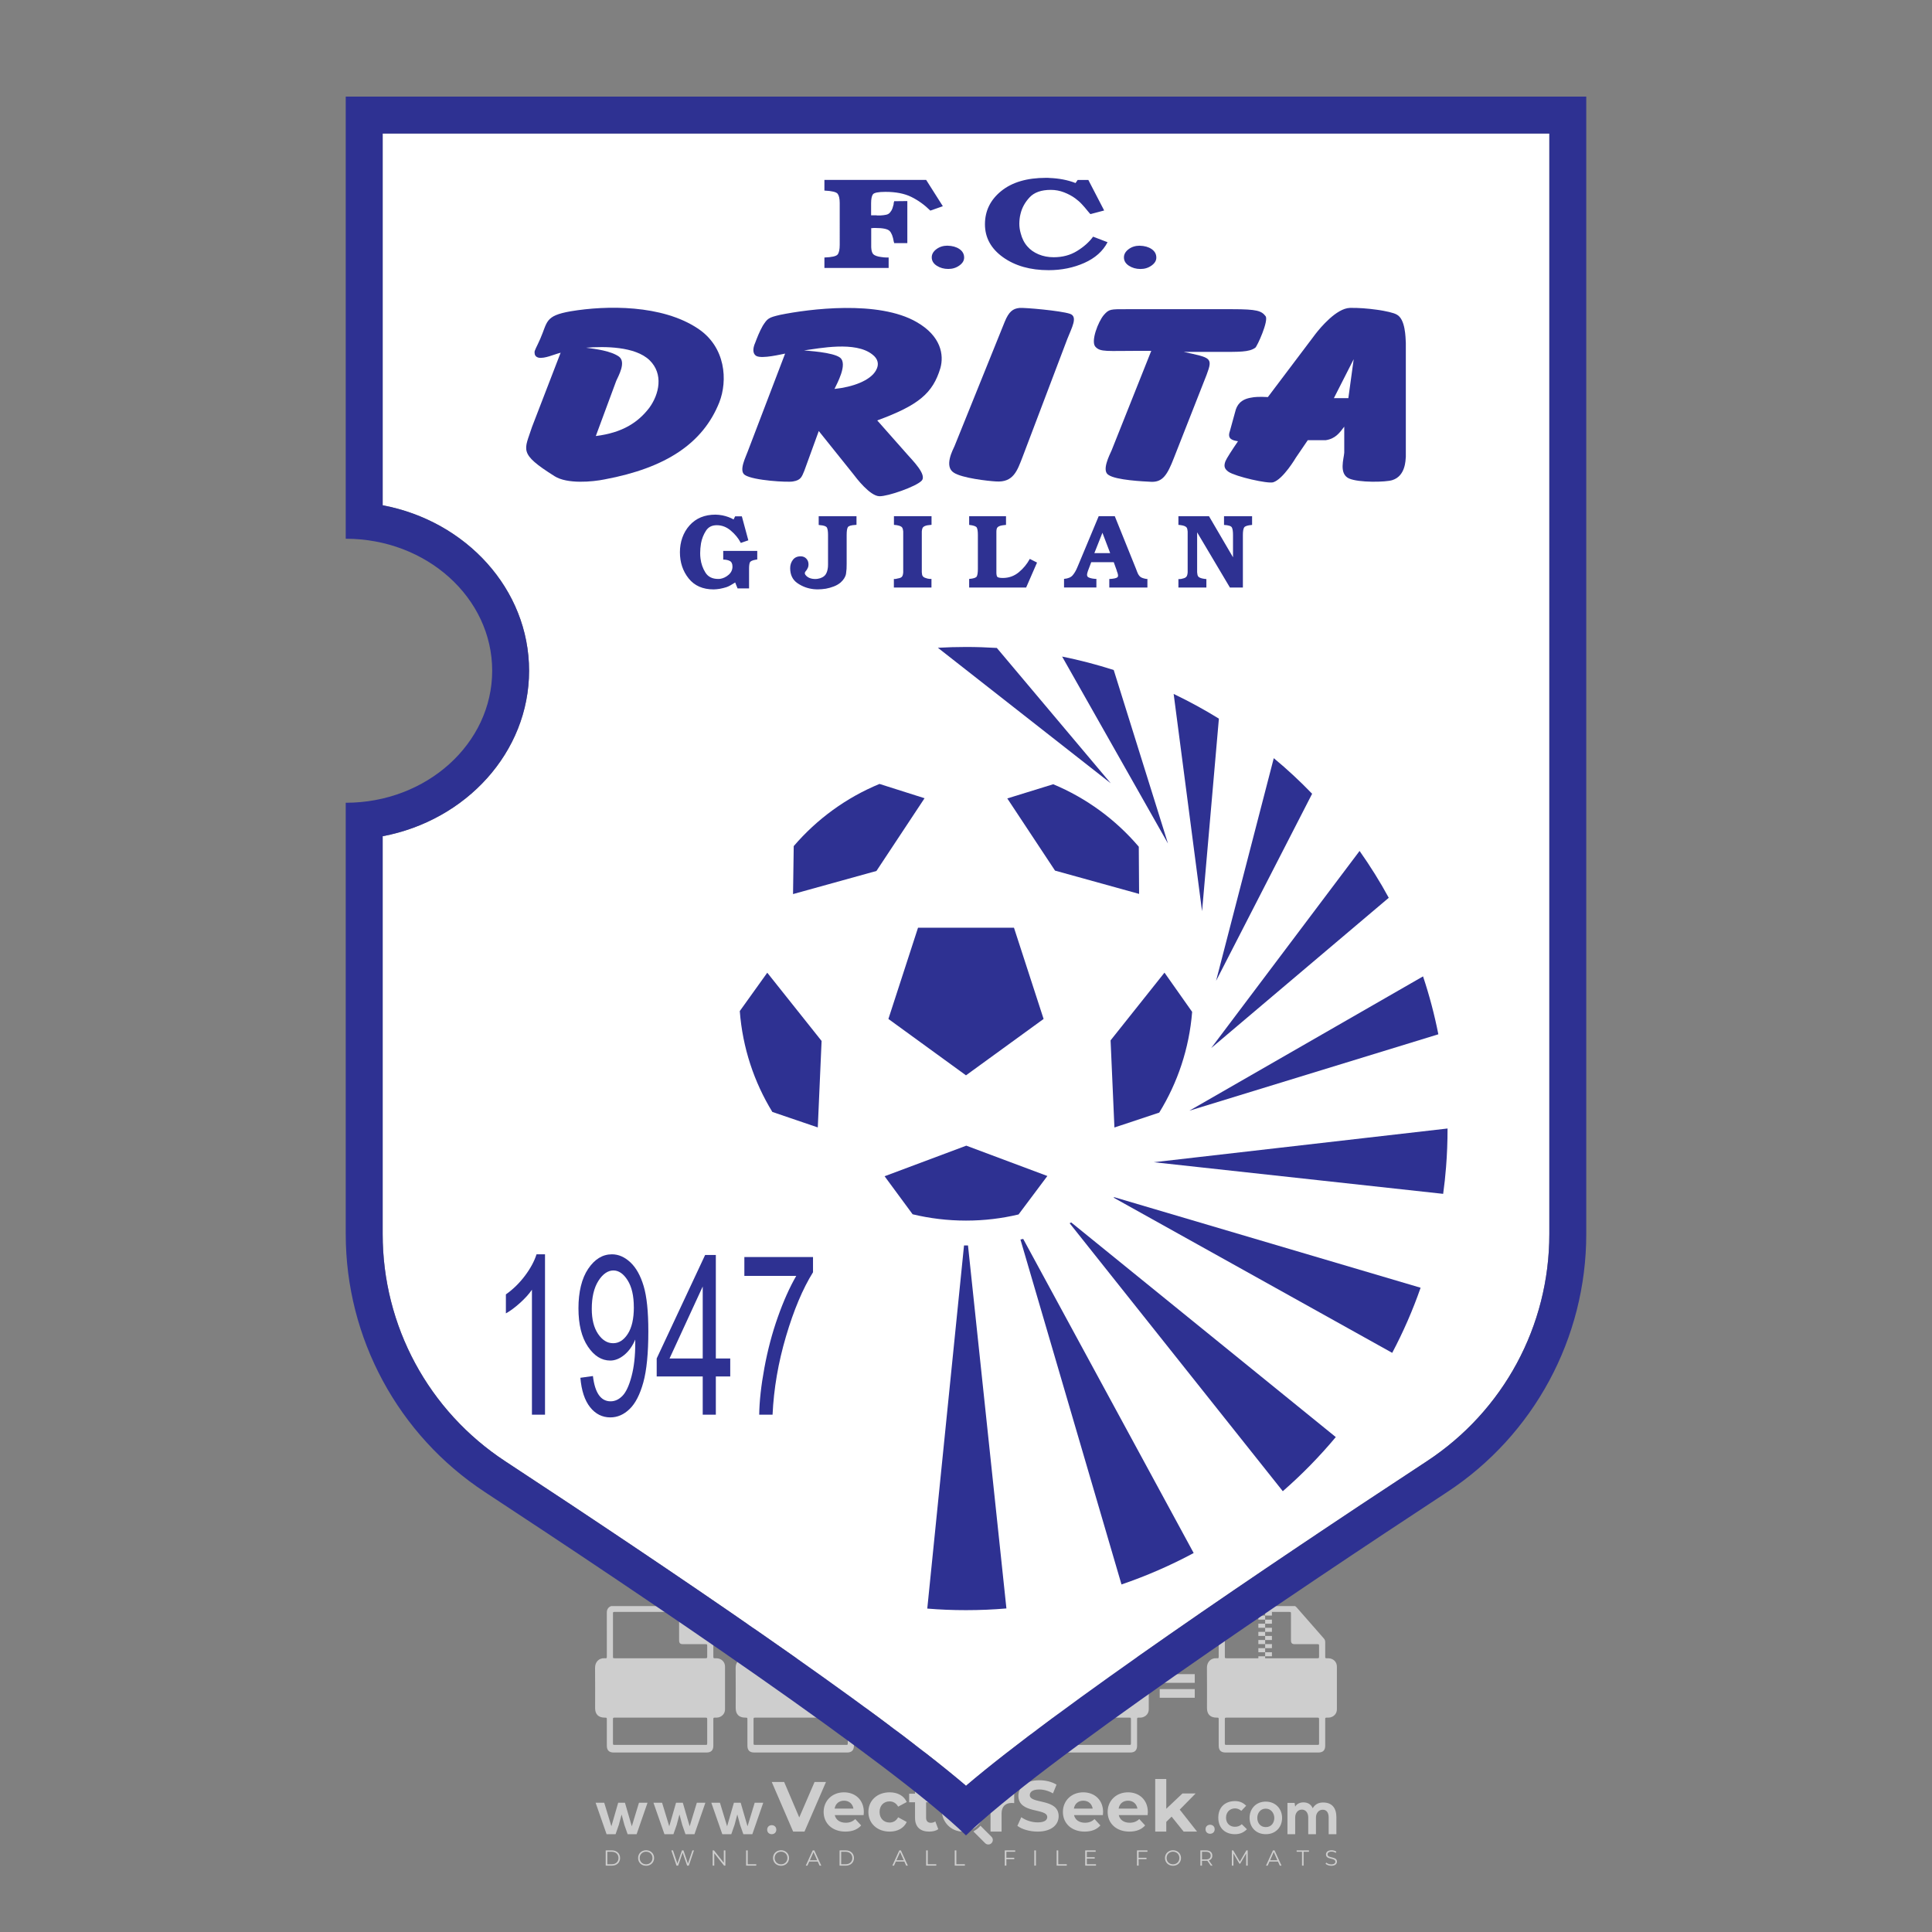 <?xml version="1.0" encoding="iso-8859-1"?>
<!-- Generator: Adobe Illustrator 26.0.1, SVG Export Plug-In . SVG Version: 6.00 Build 0)  -->
<svg version="1.1" id="Layer_1" xmlns="http://www.w3.org/2000/svg" xmlns:xlink="http://www.w3.org/1999/xlink" x="0px" y="0px"
	 viewBox="0 0 500 500" style="enable-background:new 0 0 500 500;" xml:space="preserve">
<rect x="0" y="0" width="500" height="500" fill="#808080" stroke="none"/>
<g id="watermark_1_">
	<g>
		<g id="watermark" style="opacity:0.61;">
			<g>
				<g>
					<g>
						<g>
							<polygon style="fill:#FFFFFF;" points="213.765,461.172 208.204,474.017 205.268,474.017 199.726,461.172 202.938,461.172 
								206.846,470.347 210.81,461.172 							"/>
						</g>
						<g>
							<path style="fill:#FFFFFF;" d="M223.507,469.741h-7.469c0.275,1.23,1.321,1.982,2.826,1.982c1.046,0,1.798-0.312,2.477-0.954
								l1.523,1.651c-0.917,1.046-2.294,1.597-4.074,1.597c-3.413,0-5.634-2.147-5.634-5.083c0-2.954,2.257-5.083,5.267-5.083
								c2.899,0,5.138,1.945,5.138,5.12C223.562,469.191,223.526,469.503,223.507,469.741 M216.002,468.071h4.863
								c-0.202-1.248-1.138-2.055-2.422-2.055C217.139,466.016,216.204,466.805,216.002,468.071"/>
						</g>
						<g>
							<path style="fill:#FFFFFF;" d="M224.735,468.934c0-2.973,2.294-5.083,5.505-5.083c2.074,0,3.707,0.899,4.423,2.514
								l-2.22,1.193c-0.532-0.936-1.321-1.358-2.221-1.358c-1.45,0-2.587,1.009-2.587,2.734c0,1.725,1.138,2.734,2.587,2.734
								c0.899,0,1.688-0.404,2.221-1.358l2.22,1.211c-0.716,1.578-2.349,2.495-4.423,2.495
								C227.029,474.017,224.735,471.907,224.735,468.934"/>
						</g>
						<g>
							<path style="fill:#FFFFFF;" d="M242.828,473.393c-0.587,0.422-1.45,0.624-2.331,0.624c-2.33,0-3.688-1.193-3.688-3.542
								v-4.055h-1.523v-2.202h1.523v-2.404h2.863v2.404h2.459v2.202h-2.459v4.019c0,0.844,0.458,1.303,1.229,1.303
								c0.422,0,0.844-0.128,1.156-0.367L242.828,473.393z"/>
						</g>
					</g>
					<g>
						<path style="fill:#FFFFFF;" d="M262.474,463.997v2.643c-0.238-0.018-0.422-0.037-0.642-0.037
							c-1.578,0-2.624,0.862-2.624,2.753v4.661h-2.863v-9.873h2.734v1.303C259.776,464.493,260.951,463.997,262.474,463.997"/>
					</g>
					<g>
						<path style="fill:#FFFFFF;" d="M263.299,472.53l1.009-2.239c1.083,0.789,2.697,1.339,4.239,1.339
							c1.762,0,2.477-0.587,2.477-1.376c0-2.404-7.469-0.752-7.469-5.524c0-2.184,1.762-4,5.413-4c1.615,0,3.267,0.385,4.459,1.138
							l-0.918,2.257c-1.193-0.679-2.422-1.009-3.56-1.009c-1.761,0-2.44,0.66-2.44,1.468c0,2.367,7.468,0.734,7.468,5.45
							c0,2.147-1.78,3.982-5.45,3.982C266.492,474.017,264.437,473.411,263.299,472.53"/>
					</g>
					<g>
						<path style="fill:#FFFFFF;" d="M285.428,469.741h-7.469c0.275,1.23,1.321,1.982,2.826,1.982c1.046,0,1.798-0.312,2.477-0.954
							l1.523,1.651c-0.918,1.046-2.294,1.597-4.074,1.597c-3.413,0-5.634-2.147-5.634-5.083c0-2.954,2.257-5.083,5.267-5.083
							c2.9,0,5.138,1.945,5.138,5.12C285.484,469.191,285.447,469.503,285.428,469.741 M277.923,468.071h4.863
							c-0.202-1.248-1.138-2.055-2.422-2.055C279.061,466.016,278.125,466.805,277.923,468.071"/>
					</g>
					<g>
						<path style="fill:#FFFFFF;" d="M297.007,469.741h-7.469c0.275,1.23,1.321,1.982,2.826,1.982c1.046,0,1.798-0.312,2.477-0.954
							l1.523,1.651c-0.918,1.046-2.294,1.597-4.074,1.597c-3.413,0-5.634-2.147-5.634-5.083c0-2.954,2.257-5.083,5.267-5.083
							c2.899,0,5.138,1.945,5.138,5.12C297.062,469.191,297.025,469.503,297.007,469.741 M289.501,468.071h4.863
							c-0.202-1.248-1.138-2.055-2.422-2.055C290.639,466.016,289.703,466.805,289.501,468.071"/>
					</g>
					<g>
						<polygon style="fill:#FFFFFF;" points="303.208,470.145 301.831,471.503 301.831,474.017 298.969,474.017 298.969,460.401 
							301.831,460.401 301.831,468.108 306.016,464.144 309.429,464.144 305.318,468.328 309.796,474.017 306.327,474.017 						"/>
					</g>
					<g>
						<path style="fill:#FFFFFF;" d="M256.601,475.359L256.601,475.359l-2.86-2.86c-0.435,0.508-0.953,0.943-1.534,1.284
							c-0.092,0.069-0.186,0.136-0.283,0.199l3.027,3.027c0.456,0.456,1.195,0.456,1.65,0
							C257.057,476.554,257.057,475.815,256.601,475.359"/>
					</g>
					<g>
						<path style="fill:#FFFFFF;" d="M249.984,463.244c0.221-0.173,0.495-0.281,0.797-0.281c0.042,0,0.083,0.002,0.124,0.006
							c-0.214-0.156-0.478-0.249-0.764-0.249c-0.395,0-0.744,0.18-0.981,0.458c-0.051,0-0.1,0.006-0.151,0.008
							c0.039-0.077,0.064-0.162,0.064-0.255c0-0.234-0.143-0.434-0.346-0.519c0.087,0.126,0.138,0.279,0.138,0.445
							c0,0.122-0.031,0.237-0.081,0.341c-2.811,0.201-5.03,2.539-5.03,5.4c0,2.993,2.426,5.42,5.42,5.42
							c2.993,0,5.42-2.426,5.42-5.42C254.595,465.879,252.593,463.635,249.984,463.244 M247.983,464.656
							c0.435,0,0.844,0.112,1.199,0.309c0.374-0.245,0.82-0.387,1.299-0.387c0.711,0,1.348,0.312,1.784,0.806
							c-0.435-0.379-1.004-0.61-1.627-0.61c-0.449,0-0.87,0.12-1.234,0.329c-0.079,0.046-0.156,0.096-0.229,0.15
							c-0.065-0.048-0.133-0.093-0.204-0.134c-0.369-0.219-0.8-0.344-1.26-0.344c-0.3,0-0.588,0.054-0.854,0.152
							C247.196,464.754,247.578,464.656,247.983,464.656 M251.772,469.098c0.115,0.305,0.181,0.634,0.181,0.979
							c0,1.534-1.244,2.777-2.778,2.777c-1.534,0-2.777-1.243-2.777-2.777c0-0.345,0.066-0.674,0.181-0.979
							c-0.62-0.382-1.035-1.064-1.035-1.846c0-1.197,0.971-2.168,2.168-2.168c0.565,0,1.078,0.218,1.463,0.572
							c0.386-0.354,0.899-0.572,1.464-0.572c1.197,0,2.168,0.971,2.168,2.168C252.807,468.034,252.392,468.716,251.772,469.098"/>
					</g>
					<g>
						<path style="fill:#FFFFFF;" d="M251.666,467.061c0,0.497-0.404,0.901-0.901,0.901c-0.497,0-0.901-0.404-0.901-0.901
							s0.404-0.901,0.901-0.901c0.101,0,0.197,0.017,0.287,0.047c-0.03,0.062-0.045,0.132-0.045,0.204
							c0,0.273,0.221,0.494,0.494,0.494c0.05,0,0.099-0.008,0.146-0.022C251.66,466.941,251.666,467,251.666,467.061"/>
					</g>
					<g>
						<path style="fill:#FFFFFF;" d="M248.255,467.061c0,0.376-0.305,0.681-0.681,0.681c-0.376,0-0.681-0.305-0.681-0.681
							s0.305-0.681,0.681-0.681c0.076,0,0.149,0.013,0.217,0.035c-0.023,0.047-0.034,0.1-0.034,0.155
							c0,0.206,0.167,0.374,0.374,0.374c0.038,0,0.075-0.006,0.11-0.017C248.25,466.97,248.255,467.015,248.255,467.061"/>
					</g>
					<g>
						<g>
							<g>
								<rect x="242.908" y="467.83" style="fill:#FFFFFF;" width="0.616" height="0.616"/>
							</g>
							<g>
								<rect x="254.827" y="467.83" style="fill:#FFFFFF;" width="0.616" height="0.616"/>
							</g>
							<g>
								<path style="fill:#FFFFFF;" d="M255.205,468.082h-0.14c0-3.248-2.642-5.89-5.89-5.89c-3.248,0-5.89,2.642-5.89,5.89h-0.14
									c0-1.611,0.627-3.125,1.766-4.264c1.139-1.139,2.653-1.766,4.264-1.766c1.611,0,3.125,0.627,4.264,1.766
									C254.578,464.957,255.205,466.471,255.205,468.082"/>
							</g>
						</g>
						<g>
							<rect x="248.868" y="461.814" style="fill:#FFFFFF;" width="0.616" height="0.616"/>
						</g>
						<g>
							<rect x="244.95" y="462.052" style="fill:#FFFFFF;" width="8.45" height="0.14"/>
						</g>
						<g>
							<path style="fill:#FFFFFF;" d="M245.174,462.15c0,0.108-0.088,0.196-0.196,0.196c-0.108,0-0.196-0.088-0.196-0.196
								c0-0.108,0.088-0.196,0.196-0.196C245.086,461.954,245.174,462.042,245.174,462.15"/>
						</g>
						<g>
							<path style="fill:#FFFFFF;" d="M253.596,462.15c0,0.108-0.088,0.196-0.196,0.196c-0.108,0-0.196-0.088-0.196-0.196
								c0-0.108,0.088-0.196,0.196-0.196C253.509,461.954,253.596,462.042,253.596,462.15"/>
						</g>
					</g>
				</g>
				<g>
					<path style="fill:#FFFFFF;" d="M314.356,473.409c0,1.559-2.364,1.559-2.364,0C311.993,471.851,314.356,471.851,314.356,473.409
						z"/>
				</g>
				<g>
					<g>
						<g>
							<path style="fill:#FFFFFF;" d="M161.739,466.549l1.772,6.088l1.855-6.088h2.215l-2.823,8.14h-2.33l-0.837-2.396l-0.722-2.708
								l-0.722,2.708l-0.837,2.396h-2.33l-2.839-8.14h2.231l1.855,6.088l1.756-6.088H161.739z"/>
						</g>
						<g>
							<path style="fill:#FFFFFF;" d="M176.713,466.549l1.772,6.088l1.855-6.088h2.215l-2.823,8.14h-2.33l-0.837-2.396l-0.722-2.708
								l-0.722,2.708l-0.837,2.396h-2.33l-2.839-8.14h2.231l1.855,6.088l1.756-6.088H176.713z"/>
						</g>
						<g>
							<path style="fill:#FFFFFF;" d="M191.687,466.549l1.772,6.088l1.855-6.088h2.215l-2.823,8.14h-2.33l-0.837-2.396l-0.722-2.708
								l-0.722,2.708l-0.837,2.396h-2.33l-2.839-8.14h2.231l1.855,6.088l1.756-6.088H191.687z"/>
						</g>
					</g>
					<g>
						<path style="fill:#FFFFFF;" d="M200.908,473.52c0,1.559-2.364,1.559-2.364,0C198.545,471.962,200.908,471.962,200.908,473.52z
							"/>
					</g>
					<g>
						<path style="fill:#FFFFFF;" d="M322.71,473.409c-0.935,0.919-1.919,1.28-3.117,1.28c-2.346,0-4.3-1.411-4.3-4.282
							s1.953-4.284,4.3-4.284c1.149,0,2.035,0.329,2.921,1.199l-1.264,1.329c-0.476-0.428-1.066-0.64-1.623-0.64
							c-1.346,0-2.33,0.985-2.33,2.396c0,1.542,1.05,2.362,2.297,2.362c0.64,0,1.28-0.18,1.772-0.672L322.71,473.409z"/>
					</g>
					<g>
						<path style="fill:#FFFFFF;" d="M331.805,470.472c0,2.33-1.591,4.217-4.217,4.217c-2.626,0-4.201-1.887-4.201-4.217
							c0-2.314,1.609-4.217,4.185-4.217C330.149,466.255,331.805,468.158,331.805,470.472z M325.389,470.472
							c0,1.231,0.739,2.38,2.199,2.38c1.46,0,2.199-1.149,2.199-2.38c0-1.215-0.854-2.396-2.199-2.396
							C326.144,468.077,325.389,469.258,325.389,470.472z"/>
					</g>
					<g>
						<path style="fill:#FFFFFF;" d="M338.572,474.689v-4.332c0-1.068-0.559-2.035-1.658-2.035c-1.082,0-1.722,0.967-1.722,2.035
							v4.332h-2.003v-8.107h1.855l0.148,0.985c0.426-0.82,1.362-1.116,2.133-1.116c0.969,0,1.937,0.394,2.396,1.51
							c0.723-1.149,1.658-1.478,2.708-1.478c2.297,0,3.43,1.412,3.43,3.84v4.365h-2.003v-4.365c0-1.066-0.442-1.97-1.526-1.97
							c-1.082,0-1.756,0.935-1.756,2.003v4.332H338.572z"/>
					</g>
				</g>
			</g>
		</g>
		<g style="opacity:0.61;">
			<g>
				<g>
					<path style="fill:#FFFFFF;" d="M345.988,431.299c-0.006-1.224-0.959-2.121-2.189-2.14c-0.924-0.014-0.832,0.12-0.834-0.867
						c-0.003-1.097-0.007-2.194,0.003-3.292c0.003-0.379-0.112-0.691-0.362-0.976c-2.342-2.668-4.678-5.342-7.019-8.011
						c-0.12-0.137-0.275-0.244-0.414-0.366c-6.214,0-12.427,0-18.641,0c-0.794,0.293-1.14,0.868-1.138,1.709
						c0.01,3.748,0.004,7.496,0.004,11.243c0,0.556-0.003,0.589-0.55,0.551c-1.497-0.102-2.516,0.986-2.497,2.492
						c0.044,3.476,0.013,6.953,0.014,10.429c0.001,1.58,0.867,2.443,2.45,2.449c0.582,0.002,0.582,0.002,0.582,0.6
						c0,2.219-0.001,4.438,0.001,6.657c0.001,1.192,0.58,1.771,1.768,1.771c8.013,0.001,16.027,0.001,24.04,0
						c1.168,0,1.755-0.583,1.757-1.745c0.002-2.256,0-4.512,0.001-6.768c0-0.512,0.002-0.511,0.52-0.515
						c0.271-0.002,0.541,0.008,0.809-0.058c0.996-0.246,1.69-1.044,1.694-2.069C346.003,438.696,346.005,434.997,345.988,431.299z
						 M317.537,417.162c5.337,0,10.674,0,16.01,0c0.548,0,0.554,0.007,0.554,0.561c0.001,2.243-0.001,4.486,0.001,6.73
						c0.001,0.811,0.249,1.059,1.06,1.059c1.91,0.001,3.821,0,5.731,0.001c0.458,0,0.479,0.021,0.481,0.483
						c0.003,0.887,0.002,1.775,0,2.662c-0.001,0.477-0.024,0.498-0.504,0.499c-3.895,0.001-7.79,0-11.684,0
						c-3.882,0-7.765,0-11.647,0c-0.55,0-0.552-0.001-0.552-0.561c-0.001-3.624-0.001-7.247,0-10.871
						C316.987,417.166,316.991,417.162,317.537,417.162z M340.822,451.579c-3.883,0.001-7.766,0-11.65,0c-3.871,0-7.742,0-11.613,0
						c-0.572,0-0.574-0.002-0.574-0.579c-0.001-1.997-0.001-3.994,0.001-5.991c0-0.464,0.023-0.486,0.478-0.487
						c7.803-0.001,15.607-0.001,23.41,0c0.478,0,0.499,0.02,0.499,0.503c0.002,1.997,0.001,3.994,0,5.991
						C341.375,451.574,341.37,451.579,340.822,451.579z"/>
				</g>
				<g>
					<g>
						<rect x="327.418" y="417.053" style="fill:#FFFFFF;" width="1.757" height="1.054"/>
					</g>
					<g>
						<rect x="325.662" y="418.107" style="fill:#FFFFFF;" width="1.757" height="1.054"/>
					</g>
					<g>
						<rect x="327.418" y="419.161" style="fill:#FFFFFF;" width="1.757" height="1.054"/>
					</g>
					<g>
						<rect x="325.662" y="420.215" style="fill:#FFFFFF;" width="1.757" height="1.054"/>
					</g>
					<g>
						<rect x="327.418" y="421.269" style="fill:#FFFFFF;" width="1.757" height="1.054"/>
					</g>
					<g>
						<rect x="325.662" y="422.323" style="fill:#FFFFFF;" width="1.757" height="1.054"/>
					</g>
					<g>
						<rect x="327.418" y="423.378" style="fill:#FFFFFF;" width="1.757" height="1.054"/>
					</g>
					<g>
						<rect x="325.662" y="424.432" style="fill:#FFFFFF;" width="1.757" height="1.054"/>
					</g>
					<g>
						<rect x="327.418" y="425.486" style="fill:#FFFFFF;" width="1.757" height="1.054"/>
					</g>
					<g>
						<rect x="325.662" y="426.54" style="fill:#FFFFFF;" width="1.757" height="1.054"/>
					</g>
					<g>
						<rect x="327.418" y="427.594" style="fill:#FFFFFF;" width="1.757" height="1.054"/>
					</g>
					<g>
						<rect x="325.662" y="428.648" style="fill:#FFFFFF;" width="1.757" height="1.054"/>
					</g>
				</g>
			</g>
			<g>
				<path style="fill:#FFFFFF;" d="M187.637,431.299c-0.006-1.224-0.959-2.121-2.189-2.14c-0.924-0.014-0.832,0.12-0.834-0.867
					c-0.003-1.097-0.007-2.194,0.003-3.292c0.003-0.379-0.112-0.691-0.362-0.976c-2.342-2.668-4.678-5.342-7.019-8.011
					c-0.12-0.137-0.275-0.244-0.414-0.366c-6.214,0-12.427,0-18.641,0c-0.794,0.293-1.14,0.868-1.138,1.709
					c0.01,3.748,0.004,7.496,0.004,11.243c0,0.556-0.003,0.589-0.55,0.551c-1.497-0.102-2.516,0.986-2.497,2.492
					c0.044,3.476,0.013,6.953,0.014,10.429c0.001,1.58,0.867,2.443,2.45,2.449c0.582,0.002,0.582,0.002,0.582,0.6
					c0,2.219-0.001,4.438,0.001,6.657c0.001,1.192,0.58,1.771,1.768,1.771c8.013,0.001,16.027,0.001,24.04,0
					c1.168,0,1.755-0.583,1.757-1.745c0.002-2.256,0-4.512,0.001-6.768c0-0.512,0.002-0.511,0.52-0.515
					c0.271-0.002,0.541,0.008,0.809-0.058c0.996-0.246,1.69-1.044,1.694-2.069C187.652,438.696,187.655,434.997,187.637,431.299z
					 M159.187,417.162c5.337,0,10.674,0,16.01,0c0.548,0,0.554,0.007,0.554,0.561c0.001,2.243-0.001,4.486,0.001,6.73
					c0.001,0.811,0.249,1.059,1.06,1.059c1.91,0.001,3.821,0,5.731,0.001c0.458,0,0.479,0.021,0.481,0.483
					c0.003,0.887,0.002,1.775,0,2.662c-0.001,0.477-0.024,0.498-0.504,0.499c-3.895,0.001-7.79,0-11.684,0
					c-3.882,0-7.765,0-11.647,0c-0.55,0-0.552-0.001-0.552-0.561c-0.001-3.624-0.001-7.247,0-10.871
					C158.636,417.166,158.64,417.162,159.187,417.162z M182.472,451.579c-3.883,0.001-7.766,0-11.65,0c-3.871,0-7.742,0-11.613,0
					c-0.572,0-0.574-0.002-0.574-0.579c-0.001-1.997-0.001-3.994,0.001-5.991c0-0.464,0.023-0.486,0.478-0.487
					c7.803-0.001,15.607-0.001,23.41,0c0.478,0,0.499,0.02,0.499,0.503c0.002,1.997,0.001,3.994,0,5.991
					C183.024,451.574,183.019,451.579,182.472,451.579z"/>
			</g>
			<g>
				<path style="fill:#FFFFFF;" d="M159.779,440.669v-7.897h2.779c0.375,0,0.726,0.061,1.053,0.182
					c0.327,0.121,0.612,0.292,0.855,0.513c0.242,0.221,0.434,0.483,0.573,0.789c0.14,0.305,0.21,0.642,0.21,1.009
					c0,0.375-0.07,0.715-0.21,1.02c-0.14,0.305-0.331,0.568-0.573,0.789c-0.243,0.221-0.528,0.392-0.855,0.513
					c-0.327,0.121-0.678,0.182-1.053,0.182h-1.29v2.901H159.779z M162.58,436.356c0.39,0,0.684-0.111,0.882-0.331
					c0.199-0.22,0.298-0.474,0.298-0.761c0-0.14-0.024-0.276-0.072-0.408c-0.048-0.132-0.121-0.248-0.221-0.347
					c-0.099-0.099-0.223-0.178-0.37-0.237c-0.147-0.059-0.32-0.089-0.518-0.089h-1.312v2.173H162.58z"/>
				<path style="fill:#FFFFFF;" d="M166.308,432.771h1.731l3.177,5.294h0.088l-0.088-1.522v-3.772h1.478v7.897h-1.566l-3.353-5.592
					h-0.088l0.088,1.522v4.07h-1.467V432.771z"/>
				<path style="fill:#FFFFFF;" d="M177.922,436.334h3.872c0.022,0.089,0.04,0.195,0.055,0.32c0.014,0.125,0.022,0.25,0.022,0.375
					c0,0.507-0.077,0.985-0.231,1.434c-0.154,0.449-0.397,0.849-0.728,1.202c-0.353,0.375-0.776,0.666-1.268,0.871
					c-0.493,0.206-1.055,0.309-1.688,0.309c-0.574,0-1.114-0.103-1.622-0.309c-0.507-0.206-0.948-0.492-1.323-0.86
					c-0.375-0.367-0.673-0.803-0.894-1.307c-0.221-0.504-0.331-1.053-0.331-1.649c0-0.595,0.11-1.145,0.331-1.649
					c0.221-0.504,0.518-0.939,0.894-1.307c0.375-0.367,0.816-0.654,1.323-0.86c0.507-0.206,1.048-0.309,1.622-0.309
					c0.64,0,1.211,0.11,1.715,0.331c0.504,0.221,0.935,0.526,1.296,0.915l-1.025,1.004c-0.258-0.272-0.544-0.48-0.861-0.623
					c-0.316-0.143-0.695-0.215-1.136-0.215c-0.361,0-0.703,0.065-1.026,0.193c-0.324,0.129-0.607,0.311-0.85,0.546
					c-0.242,0.235-0.436,0.52-0.579,0.855c-0.143,0.335-0.215,0.708-0.215,1.119c0,0.412,0.072,0.785,0.215,1.12
					c0.143,0.335,0.338,0.62,0.584,0.855c0.246,0.235,0.531,0.418,0.855,0.546c0.323,0.129,0.669,0.193,1.037,0.193
					c0.419,0,0.773-0.061,1.064-0.182c0.29-0.121,0.538-0.278,0.744-0.469c0.148-0.132,0.275-0.3,0.381-0.502
					c0.106-0.202,0.189-0.428,0.248-0.678h-2.482V436.334z"/>
			</g>
			<g>
				<path style="fill:#FFFFFF;" d="M224.019,431.299c-0.006-1.224-0.959-2.121-2.189-2.14c-0.924-0.014-0.832,0.12-0.834-0.867
					c-0.003-1.097-0.007-2.194,0.003-3.292c0.003-0.379-0.112-0.691-0.362-0.976c-2.342-2.668-4.678-5.342-7.019-8.011
					c-0.12-0.137-0.275-0.244-0.414-0.366c-6.214,0-12.427,0-18.641,0c-0.794,0.293-1.14,0.868-1.138,1.709
					c0.01,3.748,0.004,7.496,0.004,11.243c0,0.556-0.003,0.589-0.55,0.551c-1.497-0.102-2.516,0.986-2.497,2.492
					c0.044,3.476,0.013,6.953,0.014,10.429c0.001,1.58,0.867,2.443,2.45,2.449c0.582,0.002,0.582,0.002,0.582,0.6
					c0,2.219-0.001,4.438,0.001,6.657c0.001,1.192,0.58,1.771,1.768,1.771c8.013,0.001,16.027,0.001,24.04,0
					c1.168,0,1.755-0.583,1.757-1.745c0.002-2.256,0-4.512,0.001-6.768c0-0.512,0.002-0.511,0.52-0.515
					c0.271-0.002,0.541,0.008,0.809-0.058c0.997-0.246,1.69-1.044,1.694-2.069C224.034,438.696,224.036,434.997,224.019,431.299z
					 M195.568,417.162c5.337,0,10.674,0,16.01,0c0.548,0,0.554,0.007,0.554,0.561c0.001,2.243-0.001,4.486,0.001,6.73
					c0.001,0.811,0.249,1.059,1.06,1.059c1.91,0.001,3.821,0,5.731,0.001c0.458,0,0.479,0.021,0.481,0.483
					c0.003,0.887,0.002,1.775,0,2.662c-0.001,0.477-0.024,0.498-0.504,0.499c-3.895,0.001-7.79,0-11.684,0
					c-3.882,0-7.765,0-11.647,0c-0.55,0-0.552-0.001-0.552-0.561c-0.001-3.624-0.001-7.247,0-10.871
					C195.018,417.166,195.022,417.162,195.568,417.162z M218.854,451.579c-3.883,0.001-7.766,0-11.65,0c-3.871,0-7.742,0-11.613,0
					c-0.572,0-0.574-0.002-0.574-0.579c-0.001-1.997-0.001-3.994,0.001-5.991c0-0.464,0.023-0.486,0.478-0.487
					c7.803-0.001,15.607-0.001,23.41,0c0.478,0,0.499,0.02,0.499,0.503c0.002,1.997,0.001,3.994,0,5.991
					C219.406,451.574,219.401,451.579,218.854,451.579z"/>
			</g>
			<g>
				<path style="fill:#FFFFFF;" d="M205.111,432.771h1.699l2.967,7.897h-1.644l-0.651-1.886h-3.044l-0.651,1.886h-1.643
					L205.111,432.771z M206.997,437.415l-0.706-1.974l-0.287-0.96h-0.088l-0.287,0.96l-0.706,1.974H206.997z"/>
				<path style="fill:#FFFFFF;" d="M211.331,434.536c-0.125,0-0.245-0.024-0.359-0.072c-0.114-0.048-0.213-0.114-0.298-0.199
					c-0.084-0.084-0.151-0.182-0.198-0.292c-0.048-0.11-0.072-0.232-0.072-0.364s0.024-0.254,0.072-0.364
					c0.048-0.11,0.114-0.208,0.198-0.292c0.084-0.084,0.184-0.151,0.298-0.198c0.114-0.048,0.233-0.072,0.359-0.072
					c0.257,0,0.478,0.09,0.662,0.27c0.184,0.181,0.276,0.399,0.276,0.656s-0.092,0.476-0.276,0.656
					C211.809,434.446,211.589,434.536,211.331,434.536z M210.615,440.669v-5.404h1.445v5.404H210.615z"/>
			</g>
			<g>
				<path style="fill:#FFFFFF;" d="M261.044,431.299c-0.006-1.224-0.959-2.121-2.189-2.14c-0.924-0.014-0.832,0.12-0.834-0.867
					c-0.003-1.097-0.007-2.194,0.003-3.292c0.003-0.379-0.112-0.691-0.362-0.976c-2.342-2.668-4.678-5.342-7.019-8.011
					c-0.12-0.137-0.275-0.244-0.414-0.366c-6.214,0-12.427,0-18.641,0c-0.794,0.293-1.14,0.868-1.138,1.709
					c0.01,3.748,0.004,7.496,0.004,11.243c0,0.556-0.003,0.589-0.55,0.551c-1.497-0.102-2.516,0.986-2.497,2.492
					c0.044,3.476,0.013,6.953,0.014,10.429c0.001,1.58,0.867,2.443,2.45,2.449c0.582,0.002,0.582,0.002,0.582,0.6
					c0,2.219-0.001,4.438,0.001,6.657c0.001,1.192,0.58,1.771,1.768,1.771c8.013,0.001,16.027,0.001,24.04,0
					c1.168,0,1.755-0.583,1.757-1.745c0.002-2.256,0-4.512,0.001-6.768c0-0.512,0.002-0.511,0.52-0.515
					c0.271-0.002,0.541,0.008,0.809-0.058c0.996-0.246,1.69-1.044,1.694-2.069C261.059,438.696,261.061,434.997,261.044,431.299z
					 M232.593,417.162c5.337,0,10.674,0,16.01,0c0.548,0,0.554,0.007,0.554,0.561c0.001,2.243-0.001,4.486,0.001,6.73
					c0.001,0.811,0.249,1.059,1.06,1.059c1.91,0.001,3.821,0,5.731,0.001c0.458,0,0.479,0.021,0.481,0.483
					c0.003,0.887,0.002,1.775,0,2.662c-0.001,0.477-0.024,0.498-0.504,0.499c-3.895,0.001-7.79,0-11.684,0
					c-3.882,0-7.765,0-11.647,0c-0.55,0-0.552-0.001-0.552-0.561c-0.001-3.624-0.001-7.247,0-10.871
					C232.042,417.166,232.047,417.162,232.593,417.162z M255.878,451.579c-3.883,0.001-7.766,0-11.65,0c-3.871,0-7.742,0-11.613,0
					c-0.572,0-0.574-0.002-0.574-0.579c-0.001-1.997-0.001-3.994,0.001-5.991c0-0.464,0.023-0.486,0.478-0.487
					c7.803-0.001,15.607-0.001,23.41,0c0.478,0,0.499,0.02,0.499,0.503c0.002,1.997,0.001,3.994,0,5.991
					C256.431,451.574,256.426,451.579,255.878,451.579z"/>
			</g>
			<g>
				<path style="fill:#FFFFFF;" d="M236.361,440.845c-0.338,0-0.662-0.048-0.971-0.143c-0.309-0.095-0.592-0.239-0.849-0.43
					c-0.257-0.191-0.481-0.425-0.673-0.7c-0.191-0.276-0.342-0.597-0.452-0.965l1.401-0.551c0.103,0.397,0.283,0.726,0.54,0.987
					c0.257,0.261,0.596,0.392,1.015,0.392c0.154,0,0.303-0.02,0.447-0.061c0.143-0.04,0.272-0.099,0.386-0.176
					s0.204-0.175,0.27-0.292c0.066-0.118,0.099-0.254,0.099-0.408c0-0.147-0.026-0.279-0.077-0.397
					c-0.051-0.117-0.138-0.227-0.259-0.331c-0.121-0.103-0.28-0.202-0.475-0.298c-0.195-0.095-0.435-0.195-0.722-0.298l-0.485-0.176
					c-0.213-0.073-0.429-0.173-0.645-0.298c-0.217-0.125-0.413-0.276-0.59-0.452c-0.177-0.176-0.322-0.384-0.436-0.623
					c-0.114-0.239-0.171-0.509-0.171-0.81c0-0.309,0.06-0.597,0.182-0.866c0.121-0.268,0.294-0.503,0.518-0.706
					c0.224-0.202,0.492-0.36,0.805-0.474s0.66-0.171,1.042-0.171c0.397,0,0.74,0.053,1.031,0.16
					c0.291,0.107,0.537,0.243,0.739,0.408c0.202,0.165,0.366,0.348,0.491,0.546c0.125,0.199,0.217,0.386,0.276,0.563l-1.312,0.551
					c-0.074-0.221-0.208-0.419-0.402-0.596c-0.195-0.176-0.462-0.265-0.8-0.265c-0.324,0-0.592,0.075-0.805,0.226
					c-0.213,0.151-0.32,0.348-0.32,0.59c0,0.235,0.103,0.436,0.309,0.601c0.206,0.165,0.533,0.325,0.982,0.48l0.497,0.165
					c0.316,0.111,0.605,0.237,0.866,0.381c0.261,0.143,0.485,0.314,0.673,0.513c0.187,0.199,0.331,0.425,0.43,0.678
					c0.1,0.254,0.149,0.546,0.149,0.877c0,0.412-0.083,0.767-0.248,1.064c-0.165,0.298-0.377,0.542-0.634,0.734
					c-0.258,0.191-0.548,0.335-0.872,0.43C236.986,440.797,236.67,440.845,236.361,440.845z"/>
				<path style="fill:#FFFFFF;" d="M239.516,432.771h1.61l1.633,4.754l0.287,1.015h0.088l0.309-1.015l1.699-4.754h1.61l-2.879,7.897
					h-1.566L239.516,432.771z"/>
				<path style="fill:#FFFFFF;" d="M251.097,436.334h3.871c0.022,0.089,0.04,0.195,0.055,0.32c0.015,0.125,0.023,0.25,0.023,0.375
					c0,0.507-0.078,0.985-0.232,1.434c-0.154,0.449-0.397,0.849-0.728,1.202c-0.353,0.375-0.775,0.666-1.268,0.871
					c-0.493,0.206-1.055,0.309-1.688,0.309c-0.574,0-1.114-0.103-1.621-0.309c-0.507-0.206-0.949-0.492-1.324-0.86
					c-0.375-0.367-0.673-0.803-0.894-1.307c-0.22-0.504-0.331-1.053-0.331-1.649c0-0.595,0.11-1.145,0.331-1.649
					c0.221-0.504,0.518-0.939,0.894-1.307c0.375-0.367,0.816-0.654,1.324-0.86c0.507-0.206,1.047-0.309,1.621-0.309
					c0.64,0,1.211,0.11,1.715,0.331c0.504,0.221,0.936,0.526,1.296,0.915l-1.026,1.004c-0.257-0.272-0.544-0.48-0.861-0.623
					c-0.316-0.143-0.694-0.215-1.136-0.215c-0.36,0-0.702,0.065-1.026,0.193c-0.323,0.129-0.607,0.311-0.849,0.546
					c-0.243,0.235-0.436,0.52-0.579,0.855c-0.143,0.335-0.215,0.708-0.215,1.119c0,0.412,0.072,0.785,0.215,1.12
					c0.143,0.335,0.338,0.62,0.585,0.855c0.246,0.235,0.531,0.418,0.854,0.546c0.324,0.129,0.669,0.193,1.037,0.193
					c0.419,0,0.774-0.061,1.064-0.182c0.29-0.121,0.539-0.278,0.745-0.469c0.147-0.132,0.274-0.3,0.38-0.502
					c0.107-0.202,0.189-0.428,0.248-0.678h-2.482V436.334z"/>
			</g>
			<g>
				<path style="fill:#FFFFFF;" d="M297.3,431.299c-0.006-1.224-0.959-2.121-2.189-2.14c-0.924-0.014-0.832,0.12-0.834-0.867
					c-0.003-1.097-0.007-2.194,0.003-3.292c0.003-0.379-0.112-0.691-0.362-0.976c-2.342-2.668-4.678-5.342-7.019-8.011
					c-0.12-0.137-0.275-0.244-0.414-0.366c-6.214,0-12.427,0-18.641,0c-0.794,0.293-1.14,0.868-1.138,1.709
					c0.01,3.748,0.004,7.496,0.004,11.243c0,0.556-0.003,0.589-0.55,0.551c-1.497-0.102-2.516,0.986-2.497,2.492
					c0.044,3.476,0.013,6.953,0.014,10.429c0.001,1.58,0.867,2.443,2.45,2.449c0.582,0.002,0.582,0.002,0.582,0.6
					c0,2.219-0.001,4.438,0.001,6.657c0.001,1.192,0.58,1.771,1.768,1.771c8.013,0.001,16.027,0.001,24.04,0
					c1.168,0,1.755-0.583,1.757-1.745c0.002-2.256,0-4.512,0.001-6.768c0-0.512,0.002-0.511,0.52-0.515
					c0.271-0.002,0.541,0.008,0.809-0.058c0.996-0.246,1.69-1.044,1.694-2.069C297.315,438.696,297.318,434.997,297.3,431.299z
					 M268.85,417.162c5.337,0,10.674,0,16.01,0c0.548,0,0.554,0.007,0.554,0.561c0.001,2.243-0.001,4.486,0.001,6.73
					c0.001,0.811,0.249,1.059,1.06,1.059c1.91,0.001,3.821,0,5.731,0.001c0.458,0,0.479,0.021,0.481,0.483
					c0.003,0.887,0.002,1.775,0,2.662c-0.001,0.477-0.024,0.498-0.504,0.499c-3.895,0.001-7.79,0-11.684,0
					c-3.882,0-7.765,0-11.647,0c-0.55,0-0.552-0.001-0.552-0.561c-0.001-3.624-0.001-7.247,0-10.871
					C268.299,417.166,268.303,417.162,268.85,417.162z M292.135,451.579c-3.883,0.001-7.766,0-11.65,0c-3.871,0-7.742,0-11.613,0
					c-0.572,0-0.574-0.002-0.574-0.579c-0.001-1.997-0.001-3.994,0.001-5.991c0-0.464,0.023-0.486,0.478-0.487
					c7.803-0.001,15.607-0.001,23.41,0c0.478,0,0.499,0.02,0.499,0.503c0.001,1.997,0.001,3.994,0,5.991
					C292.687,451.574,292.682,451.579,292.135,451.579z"/>
			</g>
			<g>
				<path style="fill:#FFFFFF;" d="M272.966,434.183v1.831h3.165v1.412h-3.165v1.831h3.518v1.412h-5.007v-7.897h5.007v1.412H272.966
					z"/>
				<path style="fill:#FFFFFF;" d="M277.852,440.669v-7.897h2.779c0.375,0,0.726,0.061,1.053,0.182
					c0.327,0.121,0.612,0.292,0.855,0.513c0.243,0.221,0.434,0.483,0.574,0.789c0.14,0.305,0.209,0.642,0.209,1.009
					c0,0.375-0.07,0.715-0.209,1.02c-0.14,0.305-0.331,0.568-0.574,0.789c-0.243,0.221-0.528,0.392-0.855,0.513
					c-0.327,0.121-0.678,0.182-1.053,0.182h-1.29v2.901H277.852z M280.653,436.356c0.389,0,0.684-0.111,0.882-0.331
					c0.199-0.22,0.298-0.474,0.298-0.761c0-0.14-0.024-0.276-0.072-0.408c-0.048-0.132-0.121-0.248-0.221-0.347
					c-0.099-0.099-0.222-0.178-0.37-0.237c-0.147-0.059-0.32-0.089-0.518-0.089h-1.312v2.173H280.653z"/>
				<path style="fill:#FFFFFF;" d="M286.797,440.845c-0.338,0-0.662-0.048-0.971-0.143c-0.309-0.095-0.592-0.239-0.849-0.43
					c-0.257-0.191-0.482-0.425-0.673-0.7c-0.191-0.276-0.342-0.597-0.452-0.965l1.401-0.551c0.103,0.397,0.283,0.726,0.541,0.987
					c0.257,0.261,0.595,0.392,1.015,0.392c0.154,0,0.303-0.02,0.447-0.061c0.143-0.04,0.272-0.099,0.386-0.176
					c0.114-0.077,0.204-0.175,0.27-0.292c0.066-0.118,0.1-0.254,0.1-0.408c0-0.147-0.026-0.279-0.077-0.397
					c-0.051-0.117-0.138-0.227-0.259-0.331c-0.121-0.103-0.279-0.202-0.474-0.298c-0.195-0.095-0.436-0.195-0.723-0.298
					l-0.485-0.176c-0.213-0.073-0.428-0.173-0.645-0.298c-0.217-0.125-0.414-0.276-0.59-0.452c-0.176-0.176-0.322-0.384-0.436-0.623
					c-0.114-0.239-0.171-0.509-0.171-0.81c0-0.309,0.061-0.597,0.182-0.866c0.121-0.268,0.294-0.503,0.518-0.706
					c0.224-0.202,0.493-0.36,0.805-0.474c0.312-0.114,0.66-0.171,1.042-0.171c0.397,0,0.741,0.053,1.031,0.16
					c0.29,0.107,0.537,0.243,0.739,0.408c0.202,0.165,0.365,0.348,0.491,0.546c0.125,0.199,0.217,0.386,0.276,0.563l-1.312,0.551
					c-0.074-0.221-0.208-0.419-0.403-0.596c-0.195-0.176-0.462-0.265-0.799-0.265c-0.324,0-0.592,0.075-0.805,0.226
					c-0.213,0.151-0.32,0.348-0.32,0.59c0,0.235,0.103,0.436,0.309,0.601c0.206,0.165,0.533,0.325,0.982,0.48l0.496,0.165
					c0.316,0.111,0.605,0.237,0.866,0.381c0.261,0.143,0.485,0.314,0.673,0.513c0.187,0.199,0.331,0.425,0.43,0.678
					c0.099,0.254,0.149,0.546,0.149,0.877c0,0.412-0.083,0.767-0.248,1.064c-0.165,0.298-0.377,0.542-0.634,0.734
					c-0.258,0.191-0.548,0.335-0.872,0.43C287.422,440.797,287.105,440.845,286.797,440.845z"/>
			</g>
			<g>
				<path style="fill:#FFFFFF;" d="M321.394,439.168l4.004-4.985h-3.827v-1.412h5.559v1.5l-3.96,4.985h4.004v1.412h-5.779V439.168z"
					/>
				<path style="fill:#FFFFFF;" d="M328.409,432.771h1.489v7.897h-1.489V432.771z"/>
				<path style="fill:#FFFFFF;" d="M331.486,440.669v-7.897h2.779c0.375,0,0.726,0.061,1.053,0.182
					c0.327,0.121,0.612,0.292,0.855,0.513s0.434,0.483,0.574,0.789c0.14,0.305,0.209,0.642,0.209,1.009
					c0,0.375-0.07,0.715-0.209,1.02c-0.14,0.305-0.331,0.568-0.574,0.789c-0.243,0.221-0.528,0.392-0.855,0.513
					c-0.327,0.121-0.678,0.182-1.053,0.182h-1.29v2.901H331.486z M334.288,436.356c0.389,0,0.684-0.111,0.882-0.331
					c0.199-0.22,0.298-0.474,0.298-0.761c0-0.14-0.024-0.276-0.072-0.408c-0.048-0.132-0.121-0.248-0.221-0.347
					c-0.099-0.099-0.222-0.178-0.37-0.237c-0.147-0.059-0.32-0.089-0.518-0.089h-1.312v2.173H334.288z"/>
			</g>
		</g>
		<g style="opacity:0.61;">
			<path style="fill:#FFFFFF;" d="M300.133,433.27h9.067v2.242h-9.067V433.27z M300.133,437.136h9.067v2.243h-9.067V437.136z"/>
		</g>
	</g>
	<g style="opacity:0.61;">
		<path style="fill:#FFFFFF;" d="M156.756,478.878h1.607c1.263,0,2.114,0.812,2.114,1.974c0,1.161-0.851,1.973-2.114,1.973h-1.607
			V478.878z M158.34,482.464c1.049,0,1.725-0.665,1.725-1.612c0-0.947-0.677-1.613-1.725-1.613h-1.167v3.225H158.34z"/>
		<path style="fill:#FFFFFF;" d="M165.139,480.851c0-1.15,0.879-2.007,2.075-2.007c1.184,0,2.069,0.851,2.069,2.007
			c0,1.156-0.885,2.007-2.069,2.007C166.019,482.858,165.139,482.002,165.139,480.851z M168.866,480.851
			c0-0.942-0.705-1.635-1.652-1.635c-0.953,0-1.663,0.693-1.663,1.635c0,0.941,0.71,1.635,1.663,1.635
			C168.162,482.486,168.866,481.793,168.866,480.851z"/>
		<path style="fill:#FFFFFF;" d="M179.596,478.878l-1.331,3.947h-0.44l-1.156-3.366l-1.161,3.366h-0.434l-1.331-3.947h0.429
			l1.139,3.394l1.178-3.394h0.389l1.161,3.411l1.156-3.411H179.596z"/>
		<path style="fill:#FFFFFF;" d="M187.731,478.878v3.947h-0.344l-2.537-3.202v3.202h-0.417v-3.947h0.344l2.543,3.203v-3.203H187.731
			z"/>
		<path style="fill:#FFFFFF;" d="M193.093,478.878h0.417v3.586h2.21v0.361h-2.627V478.878z"/>
		<path style="fill:#FFFFFF;" d="M200.061,480.851c0-1.15,0.879-2.007,2.075-2.007c1.184,0,2.069,0.851,2.069,2.007
			c0,1.156-0.885,2.007-2.069,2.007C200.941,482.858,200.061,482.002,200.061,480.851z M203.788,480.851
			c0-0.942-0.705-1.635-1.652-1.635c-0.953,0-1.663,0.693-1.663,1.635c0,0.941,0.71,1.635,1.663,1.635
			C203.083,482.486,203.788,481.793,203.788,480.851z"/>
		<path style="fill:#FFFFFF;" d="M211.636,481.77h-2.199l-0.474,1.054h-0.434l1.804-3.947h0.412l1.804,3.947h-0.44L211.636,481.77z
			 M211.484,481.432l-0.947-2.12l-0.947,2.12H211.484z"/>
		<path style="fill:#FFFFFF;" d="M217.28,478.878h1.607c1.263,0,2.114,0.812,2.114,1.974c0,1.161-0.851,1.973-2.114,1.973h-1.607
			V478.878z M218.864,482.464c1.049,0,1.725-0.665,1.725-1.612c0-0.947-0.677-1.613-1.725-1.613h-1.167v3.225H218.864z"/>
		<path style="fill:#FFFFFF;" d="M234.041,481.77h-2.199l-0.474,1.054h-0.434l1.804-3.947h0.412l1.804,3.947h-0.44L234.041,481.77z
			 M233.889,481.432l-0.947-2.12l-0.947,2.12H233.889z"/>
		<path style="fill:#FFFFFF;" d="M239.685,478.878h0.417v3.586h2.21v0.361h-2.627V478.878z"/>
		<path style="fill:#FFFFFF;" d="M247.082,478.878h0.417v3.586h2.21v0.361h-2.627V478.878z"/>
		<path style="fill:#FFFFFF;" d="M260.449,479.239v1.551h2.041v0.361h-2.041v1.675h-0.417v-3.947h2.706v0.361H260.449z"/>
		<path style="fill:#FFFFFF;" d="M267.678,478.878h0.417v3.947h-0.417V478.878z"/>
		<path style="fill:#FFFFFF;" d="M273.456,478.878h0.417v3.586h2.21v0.361h-2.627V478.878z"/>
		<path style="fill:#FFFFFF;" d="M283.644,482.464v0.361h-2.791v-3.947h2.706v0.361h-2.289v1.404h2.041v0.355h-2.041v1.466H283.644z
			"/>
		<path style="fill:#FFFFFF;" d="M294.672,479.239v1.551h2.041v0.361h-2.041v1.675h-0.417v-3.947h2.706v0.361H294.672z"/>
		<path style="fill:#FFFFFF;" d="M301.5,480.851c0-1.15,0.879-2.007,2.075-2.007c1.184,0,2.069,0.851,2.069,2.007
			c0,1.156-0.885,2.007-2.069,2.007C302.379,482.858,301.5,482.002,301.5,480.851z M305.226,480.851
			c0-0.942-0.705-1.635-1.652-1.635c-0.953,0-1.663,0.693-1.663,1.635c0,0.941,0.71,1.635,1.663,1.635
			C304.522,482.486,305.226,481.793,305.226,480.851z"/>
		<path style="fill:#FFFFFF;" d="M313.351,482.825l-0.902-1.269c-0.102,0.011-0.203,0.017-0.316,0.017h-1.06v1.252h-0.417v-3.947
			h1.477c1.004,0,1.613,0.507,1.613,1.353c0,0.62-0.327,1.054-0.902,1.24l0.964,1.353H313.351z M313.328,480.231
			c0-0.632-0.417-0.992-1.207-0.992h-1.048v1.979h1.048C312.911,481.218,313.328,480.851,313.328,480.231z"/>
		<path style="fill:#FFFFFF;" d="M322.907,478.878v3.947h-0.4v-3.158l-1.551,2.656h-0.197l-1.551-2.639v3.14h-0.4v-3.947h0.344
			l1.714,2.926l1.697-2.926H322.907z"/>
		<path style="fill:#FFFFFF;" d="M330.744,481.77h-2.199l-0.473,1.054h-0.434l1.804-3.947h0.411l1.804,3.947h-0.44L330.744,481.77z
			 M330.592,481.432l-0.947-2.12l-0.947,2.12H330.592z"/>
		<path style="fill:#FFFFFF;" d="M336.957,479.239h-1.387v-0.361h3.192v0.361h-1.387v3.586h-0.417V479.239z"/>
		<path style="fill:#FFFFFF;" d="M343.063,482.346l0.164-0.321c0.282,0.276,0.784,0.479,1.302,0.479c0.739,0,1.06-0.31,1.06-0.699
			c0-1.083-2.43-0.417-2.43-1.877c0-0.581,0.451-1.083,1.455-1.083c0.446,0,0.908,0.13,1.224,0.35l-0.141,0.333
			c-0.338-0.22-0.733-0.327-1.083-0.327c-0.722,0-1.043,0.321-1.043,0.716c0,1.083,2.43,0.429,2.43,1.866
			c0,0.581-0.462,1.077-1.472,1.077C343.937,482.858,343.356,482.65,343.063,482.346z"/>
	</g>
</g>
<g>
</g>
<g>
	<path style="fill:#FFFFFF;" d="M400.967,34.556V319.39c0,23.769-11.858,45.752-31.728,58.791
		c-42.332,27.794-95.284,63.601-119.234,83.968c-23.959-20.376-76.912-56.174-119.252-83.977
		c-19.862-13.04-31.719-35.022-31.719-58.782V216.417c21.594-4.088,37.892-21.739,37.892-42.837s-16.297-38.74-37.892-42.819V34.556
		H400.967z"/>
	<path style="fill:#2E3192;" d="M294.98,63.596c1.227,0.027,2.247,0.316,3.059,0.866c0.812,0.559,1.218,1.29,1.218,2.211
		c0,0.785-0.415,1.471-1.245,2.057c-0.83,0.596-1.778,0.884-2.852,0.884c-1.137,0-2.13-0.28-2.996-0.839
		c-0.857-0.559-1.29-1.281-1.29-2.157c0-0.812,0.397-1.516,1.2-2.121c0.794-0.605,1.769-0.911,2.897-0.911 M282.861,61.24
		l3.772,1.444c-1.2,2.319-3.204,4.106-6.01,5.36c-2.806,1.245-5.884,1.877-9.232,1.877c-4.756,0-8.69-1.119-11.812-3.348
		c-3.113-2.229-4.674-5.081-4.674-8.537s1.408-6.326,4.214-8.6c2.806-2.274,6.669-3.411,11.578-3.411h0.487
		c0.171,0,0.334,0.009,0.487,0.036c1.164,0.045,2.319,0.171,3.456,0.388c1.137,0.217,2.211,0.523,3.222,0.92l0.55-0.803h2.761
		l4.097,7.905l-3.546,0.938l-0.18-0.171c-0.09-0.108-0.19-0.226-0.298-0.352s-0.208-0.244-0.298-0.352
		c-0.46-0.578-0.939-1.146-1.453-1.687c-0.505-0.55-1.083-1.056-1.724-1.525c-0.83-0.605-1.787-1.119-2.879-1.543
		c-1.092-0.424-2.229-0.641-3.429-0.641c-2.455,0-4.277,0.641-5.478,1.922c-1.2,1.281-1.976,2.698-2.346,4.232
		c-0.126,0.469-0.208,0.929-0.253,1.372c-0.045,0.442-0.072,0.866-0.072,1.272c0,0.379,0.027,0.785,0.09,1.209
		s0.153,0.848,0.28,1.272c0.153,0.623,0.379,1.227,0.668,1.805c0.289,0.578,0.641,1.092,1.038,1.543
		c0.74,0.866,1.706,1.552,2.906,2.057c1.2,0.505,2.5,0.749,3.916,0.749c2.274,0,4.286-0.532,6.028-1.606
		c1.751-1.074,3.131-2.301,4.142-3.682v-0.036L282.861,61.24z M245.24,63.587c1.227,0.027,2.247,0.316,3.059,0.866
		c0.812,0.559,1.218,1.29,1.218,2.211c0,0.785-0.415,1.471-1.245,2.057c-0.83,0.596-1.778,0.884-2.852,0.884
		c-1.137,0-2.13-0.28-2.996-0.839c-0.857-0.559-1.29-1.281-1.29-2.157c0-0.812,0.397-1.516,1.2-2.121
		c0.803-0.605,1.769-0.911,2.897-0.911L245.24,63.587z M243.995,53.371l-3.222,1.137c-1.507-1.489-3.149-2.671-4.927-3.546
		c-1.778-0.875-4.007-1.308-6.678-1.308c-1.877,0-2.96,0.217-3.267,0.65s-0.46,1.209-0.46,2.337v3.077h1.381
		c0,0,0.072,0.036,0.117,0.036h0.948c0.487-0.018,0.975-0.081,1.453-0.18c0.478-0.099,0.839-0.334,1.083-0.695
		c0.244-0.298,0.424-0.605,0.532-0.929c0.108-0.325,0.208-0.659,0.298-1.002c0-0.09,0-0.171,0.027-0.253
		c0.018-0.081,0.027-0.162,0.027-0.253c0.027-0.063,0.054-0.135,0.072-0.19c0.018-0.054,0.027-0.117,0.027-0.18l3.411-0.036v10.883
		h-3.411c0,0,0-0.099-0.027-0.171c-0.018-0.063-0.036-0.135-0.072-0.199c-0.217-1.363-0.587-2.292-1.101-2.797
		c-0.523-0.505-1.733-0.749-3.637-0.749h-0.505c-0.09,0.018-0.19,0.036-0.298,0.036h-0.298v4.936c0,0.171,0.018,0.343,0.045,0.523
		c0.027,0.244,0.081,0.487,0.162,0.722c0.081,0.235,0.19,0.433,0.343,0.587c0.19,0.18,0.46,0.325,0.83,0.451
		c0.37,0.126,0.749,0.208,1.155,0.253c0.244,0.045,0.496,0.081,0.758,0.099s0.496,0.036,0.713,0.036h0.505v2.707h-16.622v-2.707
		c1.931-0.072,3.077-0.334,3.429-0.794c0.352-0.46,0.532-1.281,0.532-2.473V52.55c0-1.137-0.18-1.931-0.532-2.4
		c-0.352-0.46-1.498-0.74-3.429-0.83v-2.761h26.332l4.332,6.831L243.995,53.371z"/>
	<path style="fill:#2E3192;" d="M312.893,133.604l6.209,10.621v-5.775c0-0.929-0.099-1.579-0.298-1.949
		c-0.199-0.37-0.875-0.587-2.03-0.65v-2.247h7.264v2.247c-1.155,0.09-1.841,0.307-2.057,0.659c-0.217,0.352-0.325,1.011-0.325,1.967
		v13.572h-3.357l-8.483-14.285v10.351c0.018,0.199,0.045,0.397,0.081,0.587c0.036,0.19,0.099,0.352,0.19,0.478
		c0.126,0.162,0.316,0.298,0.587,0.388c0.262,0.099,0.541,0.171,0.83,0.208c0.108,0.018,0.226,0.036,0.352,0.054
		s0.244,0.027,0.352,0.027v2.193h-7.237v-2.193c0.108,0.018,0.226,0.027,0.343,0.009c0.117,0,0.244-0.027,0.37-0.036
		c0.253-0.054,0.496-0.117,0.731-0.19s0.424-0.18,0.569-0.334c0.126-0.126,0.217-0.298,0.271-0.505s0.09-0.433,0.108-0.668v-10.576
		c-0.018-0.199-0.045-0.388-0.081-0.578c-0.036-0.18-0.099-0.343-0.19-0.469c-0.126-0.153-0.325-0.289-0.587-0.388
		c-0.262-0.099-0.541-0.162-0.83-0.199c-0.108-0.018-0.226-0.036-0.352-0.054c-0.126-0.018-0.244-0.027-0.352-0.027v-2.247h7.941
		L312.893,133.604z M283.222,143.142h4.088l-2.003-5.261L283.222,143.142z M288.51,133.604l5.505,13.653
		c0.09,0.253,0.171,0.469,0.244,0.65c0.072,0.18,0.144,0.352,0.217,0.514c0.199,0.415,0.442,0.722,0.722,0.92
		c0.28,0.199,0.767,0.361,1.453,0.487h0.298v2.22h-9.863v-2.22c0,0,0.081,0.027,0.126,0.009c0.045,0,0.09-0.009,0.153-0.009
		c0.108,0,0.235,0,0.37-0.027c0.135-0.018,0.262-0.036,0.397-0.054c0.307-0.036,0.587-0.108,0.839-0.217
		c0.253-0.108,0.379-0.289,0.379-0.541c0-0.09-0.018-0.208-0.036-0.343c-0.027-0.135-0.063-0.271-0.099-0.388
		c-0.018-0.036-0.036-0.072-0.045-0.108c0-0.036-0.018-0.063-0.036-0.081c-0.036-0.108-0.072-0.208-0.099-0.298
		c-0.027-0.09-0.045-0.171-0.063-0.244l-0.731-2.03h-5.83l-0.758,2.003c-0.018,0.054-0.036,0.099-0.054,0.144
		c-0.018,0.045-0.036,0.099-0.054,0.144c-0.018,0.054-0.036,0.117-0.054,0.18c-0.018,0.063-0.036,0.126-0.054,0.18
		c-0.036,0.108-0.063,0.217-0.081,0.325c-0.018,0.108-0.027,0.208-0.027,0.298c0,0.307,0.126,0.523,0.379,0.65
		c0.253,0.126,0.532,0.217,0.839,0.271c0.126,0.036,0.244,0.054,0.37,0.063c0.117,0,0.235,0.018,0.343,0.036
		c0.036,0,0.072,0,0.108,0.018c0.036,0,0.072,0.009,0.108,0.009h0.271v2.22h-8.374v-2.22c1.029-0.09,1.769-0.397,2.22-0.92
		s0.839-1.173,1.164-1.949c0.054-0.126,0.108-0.253,0.162-0.379c0.054-0.126,0.108-0.253,0.162-0.379l5.261-12.598h4.196
		L288.51,133.604z M268.377,145.606l-2.815,6.452h-14.745v-2.229c1.119-0.09,1.778-0.307,1.967-0.65
		c0.189-0.343,0.289-1.011,0.289-1.985v-8.744c0-0.948-0.099-1.588-0.289-1.922c-0.19-0.334-0.848-0.559-1.967-0.686v-2.247h9.538
		v2.247c-0.108,0.018-0.217,0.027-0.325,0.036c-0.108,0-0.217,0.018-0.325,0.036c-0.289,0.027-0.569,0.09-0.839,0.162
		c-0.271,0.081-0.487,0.189-0.65,0.334c-0.144,0.126-0.235,0.298-0.28,0.505c-0.045,0.217-0.072,0.433-0.072,0.659v10.314
		c-0.018,0.632,0.045,1.074,0.18,1.318c0.135,0.244,0.632,0.37,1.48,0.37c1.57,0,2.951-0.496,4.142-1.48
		c1.191-0.984,2.139-2.139,2.843-3.456l1.868,0.948V145.606z M241.062,149.829v2.22h-9.728v-2.22
		c0.108,0.018,0.226,0.027,0.352,0.009c0.126,0,0.253-0.027,0.379-0.072c0.253-0.036,0.505-0.09,0.749-0.162
		c0.244-0.072,0.433-0.171,0.559-0.298c0.126-0.126,0.217-0.298,0.271-0.505c0.054-0.208,0.09-0.433,0.108-0.668v-10.585
		c-0.018-0.199-0.045-0.388-0.09-0.578c-0.045-0.18-0.117-0.343-0.199-0.469c-0.108-0.135-0.262-0.253-0.46-0.334
		c-0.199-0.081-0.415-0.153-0.65-0.199c-0.144-0.036-0.289-0.063-0.433-0.081c-0.144-0.018-0.271-0.027-0.379-0.027l-0.19-0.054
		v-2.22h9.728v2.238c-0.108,0.018-0.217,0.036-0.325,0.036c-0.108,0-0.217,0.027-0.325,0.036c-0.289,0.018-0.569,0.072-0.839,0.153
		c-0.271,0.081-0.487,0.199-0.65,0.343c-0.126,0.117-0.217,0.289-0.271,0.496c-0.054,0.208-0.09,0.424-0.108,0.659v10.54
		c0.018,0.199,0.036,0.397,0.072,0.587c0.027,0.19,0.09,0.352,0.208,0.478c0.108,0.144,0.271,0.262,0.487,0.352
		c0.217,0.09,0.433,0.162,0.65,0.217c0.162,0.036,0.316,0.063,0.46,0.081c0.144,0.018,0.28,0.027,0.406,0.027h0.244H241.062z
		 M211.878,135.824v-2.22h9.782v2.22l-0.271,0.027c-1.083,0.054-1.733,0.244-1.949,0.559c-0.217,0.325-0.325,1.002-0.325,2.039
		v7.436c0.018,0.92-0.036,1.778-0.162,2.572c-0.126,0.794-0.587,1.552-1.381,2.274c-0.505,0.433-1.101,0.776-1.778,1.038
		c-0.677,0.262-1.372,0.46-2.076,0.587c-0.361,0.054-0.722,0.09-1.074,0.126c-0.352,0.027-0.695,0.045-1.02,0.045
		c-0.18,0-0.361,0-0.532-0.018c-0.171,0-0.343-0.018-0.505-0.036c-1.534-0.162-2.933-0.677-4.196-1.543
		c-1.263-0.866-1.895-2.166-1.895-3.898c0-0.812,0.235-1.525,0.695-2.139c0.46-0.614,1.137-0.92,2.021-0.92
		c0.596,0,1.083,0.199,1.462,0.596c0.379,0.397,0.569,0.893,0.569,1.489c0,0.343-0.054,0.632-0.153,0.857
		c-0.099,0.226-0.208,0.424-0.316,0.587c-0.072,0.09-0.144,0.18-0.217,0.262c-0.072,0.081-0.126,0.162-0.162,0.235
		c-0.036,0.054-0.063,0.108-0.081,0.162s-0.027,0.108-0.027,0.162c0,0.162,0.054,0.316,0.162,0.46
		c0.108,0.144,0.226,0.271,0.352,0.379c0.036,0.018,0.072,0.045,0.099,0.063c0.027,0.027,0.054,0.054,0.09,0.072
		c0.253,0.18,0.532,0.316,0.839,0.397c0.307,0.081,0.614,0.135,0.92,0.144h0.325c0.09,0,0.19,0,0.298-0.009
		c0.108,0,0.208-0.018,0.298-0.045c0.397-0.054,0.776-0.18,1.137-0.37c0.361-0.189,0.65-0.433,0.866-0.74
		c0.18-0.271,0.316-0.569,0.406-0.893c0.09-0.325,0.153-0.659,0.19-1.002c0.018-0.199,0.027-0.406,0.027-0.614v-7.743
		c0-0.893-0.099-1.525-0.289-1.877c-0.19-0.352-0.794-0.568-1.805-0.641l-0.352-0.054L211.878,135.824z M187.17,144.794v-2.22h8.807
		v2.22l-0.379,0.054c-0.884,0.144-1.399,0.388-1.534,0.722c-0.135,0.334-0.208,0.857-0.208,1.561v5.144h-2.978l-0.623-1.543
		c0,0-0.081,0.072-0.126,0.099s-0.081,0.045-0.117,0.072c-0.343,0.217-0.686,0.415-1.02,0.605c-0.334,0.19-0.668,0.343-0.993,0.451
		c-0.253,0.072-0.532,0.153-0.839,0.235c-0.307,0.081-0.614,0.144-0.92,0.199c-0.271,0.036-0.541,0.072-0.803,0.099
		c-0.262,0.027-0.514,0.045-0.749,0.045c-2.797,0-4.954-0.948-6.461-2.834c-1.507-1.886-2.265-4.151-2.265-6.786
		c0-2.635,0.83-5.081,2.491-6.939c1.66-1.859,3.898-2.788,6.723-2.788c0.289,0,0.587,0.018,0.884,0.054
		c0.298,0.036,0.605,0.081,0.911,0.135c0.523,0.108,1.038,0.253,1.534,0.433s0.948,0.388,1.345,0.623l0.406-0.812h1.733l1.678,6.209
		l-1.949,0.677c0,0-0.036-0.018-0.036-0.045c0-0.027-0.018-0.054-0.036-0.09c-0.578-1.101-1.417-2.121-2.509-3.05
		c-1.092-0.929-2.301-1.399-3.619-1.399s-2.211,0.487-2.834,1.462c-0.623,0.975-1.047,2.048-1.263,3.222
		c-0.072,0.433-0.126,0.866-0.162,1.299c-0.036,0.433-0.054,0.839-0.054,1.218c0,0.235,0,0.478,0.018,0.722
		c0.009,0.244,0.036,0.487,0.072,0.722c0.162,1.318,0.587,2.527,1.272,3.619c0.686,1.092,1.787,1.642,3.303,1.642
		c0.09,0,0.18,0,0.271-0.009c0.09,0,0.171-0.018,0.244-0.018c0.794-0.126,1.525-0.478,2.184-1.047
		c0.659-0.578,0.993-1.281,0.993-2.112c0-0.749-0.235-1.236-0.695-1.471c-0.46-0.235-1.029-0.352-1.697-0.352V144.794z"/>
	<g>
		<path style="fill:#2E3192;" d="M145.091,91.281c-1.868,0.487-4.07,1.561-5.694,1.29c-0.812-0.217-1.056-0.704-1.056-1.399
			c-0.081-0.325,0.731-1.832,0.893-2.211l0.569-1.236c1.949-4.422,1.137-5.983,7.887-7.165c9.349-1.561,23.58-1.724,32.856,4.422
			c7.318,4.801,7.806,13.527,5.613,19.14c-4.232,10.621-13.825,16.983-29.68,19.943c-3.167,0.65-9.674,1.236-12.931-0.812
			c-9.511-5.983-7.806-6.687-5.857-12.778L145.091,91.281L145.091,91.281z M168.021,105.566c2.599-3.555,3.745-8.789,0.081-12.345
			c-3.745-3.61-11.713-3.61-16.424-3.231c2.518,0.325,6.425,0.812,8.537,2.319c1.868,1.453-0.162,4.963-0.731,6.254l-5.288,14.285
			C161.109,111.982,165.098,109.347,168.021,105.566z"/>
		<path style="fill:#2E3192;" d="M227.02,108.797l7.725,8.735c1.299,1.507,5.288,5.387,3.745,6.903
			c-1.462,1.507-8.699,4.043-10.901,3.989c-2.436-0.054-5.938-4.638-6.831-5.82l-8.862-11.054l-3.745,10.296
			c-0.65,1.561-0.893,2.427-2.924,2.752c-1.218,0.271-10.251-0.217-12.444-1.669c-1.706-1.074,0.325-4.855,0.731-6.091l9.674-25.33
			c-0.731,0.108-6.019,1.453-7.481,0.596c-0.893-0.541-0.975-1.832-0.244-3.447c0.406-1.074,1.056-2.806,1.949-4.368
			c1.218-1.886,1.462-2.103,4.476-2.806c7.4-1.507,25.457-3.88,35.374,1.886c6.263,3.61,7.075,8.465,6.1,11.912
			c-1.949,6.47-5.613,9.593-16.342,13.527L227.02,108.797z M226.695,95.856c0.893-1.507,0.569-3.014-0.975-4.151
			c-4.395-3.447-13.581-1.561-17.642-1.02c0.731,0.108,7.481,0.433,9.349,1.886c2.03,1.669-0.893,6.849-1.462,8.086
			c4.72-0.487,9.268-2.157,10.739-4.801H226.695z"/>
		<path style="fill:#2E3192;" d="M263.856,79.694c1.381-0.108,10.567,0.704,13.013,1.507c2.193,0.704,0.487,3.61-0.65,6.524
			l-11.551,30.456c-1.381,3.555-2.355,6.741-6.912,6.416c-2.03-0.108-8.78-0.866-10.901-2.265c-2.599-1.615-0.244-5.929,0.162-6.849
			L260.03,83.25C261.086,80.66,262.142,79.857,263.856,79.694L263.856,79.694z"/>
		<path style="fill:#2E3192;" d="M306.332,91.065c6.994,1.561,7.643,1.399,5.938,5.929l-8.456,21.504
			c-1.706,4.422-2.924,6.254-5.775,6.199c-2.193-0.108-9.186-0.433-11.145-1.778c-1.868-1.074,0.244-5.117,0.812-6.416
			l10.242-25.709h-2.843c-8.699,0-10.332,0.379-11.632-1.074c-1.218-1.399,0.731-6.47,2.193-8.194
			c1.381-1.561,1.706-1.507,5.857-1.507h27.406c6.425,0,7.562,0.433,8.618,1.832c0.812,1.182-2.193,7.815-2.68,8.14
			c-1.624,1.182-4.232,1.074-9.674,1.074C315.194,91.065,306.332,91.065,306.332,91.065z"/>
		<path style="fill:#2E3192;" d="M347.888,110.421c-1.218,1.615-2.274,3.122-4.801,3.501h-4.638l-3.086,4.53
			c0,0-3.258,5.55-5.857,6.362c-1.381,0.433-9.674-1.453-11.551-2.698c-1.056-0.758-1.299-1.453-0.812-2.752
			c0.244-0.65,1.706-2.915,3.249-5.171c-1.381-0.217-2.843-0.541-2.112-2.59l1.381-5.017c0.406-1.778,1.462-3.231,4.07-3.664
			c0.975-0.217,2.274-0.271,4.395-0.162l12.363-16.388c1.218-1.561,5.369-6.578,8.862-6.687c4.07-0.108,10.576,0.812,12.119,1.724
			c2.274,1.182,2.274,5.983,2.355,7.327v29.481c-0.081,0.92-0.081,4.963-3.492,6.037c-1.624,0.541-8.699,0.704-11.226-0.433
			c-2.68-1.236-1.299-5.171-1.218-6.687v-6.741V110.421z M345.208,103.04h3.745l1.381-10.08L345.208,103.04z"/>
	</g>
	<g>
		<path style="fill:#2E3192;" d="M228.933,304.41l7.255,9.845c4.431,1.065,9.051,1.633,13.807,1.633
			c4.756,0,9.241-0.55,13.608-1.588l7.454-9.953l-20.981-7.851L228.933,304.41L228.933,304.41z"/>
		<path style="fill:#2E3192;" d="M301.369,251.719l-13.951,17.525l0.993,22.551l11.596-3.853c4.747-7.697,7.761-16.568,8.519-26.07
			l0,0L301.369,251.719L301.369,251.719z"/>
		<path style="fill:#2E3192;" d="M294.718,219.133c-5.956-7.003-13.536-12.579-22.145-16.171l-11.885,3.673l12.354,18.68
			l21.757,6.028L294.718,219.133z"/>
		<path style="fill:#2E3192;" d="M227.616,202.881c-8.627,3.555-16.216,9.114-22.199,16.09l-0.18,12.417l21.585-5.983l12.453-18.824
			L227.616,202.881L227.616,202.881z"/>
		<path style="fill:#2E3192;" d="M191.457,261.673c0.722,9.511,3.709,18.391,8.428,26.097l11.758,4.007l0.984-22.38l-14.059-17.66
			l-7.111,9.926V261.673z"/>
		<polygon style="fill:#2E3192;" points="249.995,278.295 270.083,263.703 262.413,240.087 237.587,240.087 229.917,263.703 		"/>
	</g>
	<g>
		<path style="fill:#2E3192;" d="M287.454,202.71l-44.732-35.067c2.409-0.135,4.837-0.208,7.273-0.208
			c2.68,0,5.342,0.09,7.986,0.253l29.472,35.013V202.71z"/>
		<path style="fill:#2E3192;" d="M302.263,218.276c0,0-0.018-0.027-0.027-0.036l-27.361-48.324c4.548,0.92,8.997,2.085,13.356,3.483
			L302.263,218.276L302.263,218.276z"/>
		<path style="fill:#2E3192;" d="M315.447,185.988l-4.259,48.757l-0.099,1.074l-0.262-2.021l-7.084-54.207
			c4.025,1.931,7.941,4.061,11.704,6.389V185.988z"/>
		<path style="fill:#2E3192;" d="M339.577,205.426l-24.545,47.809l-0.307,0.596l0.28-1.092l14.646-56.526
			C333.134,199.091,336.445,202.177,339.577,205.426z"/>
		<path style="fill:#2E3192;" d="M359.402,232.354l-45.752,38.722l-0.199,0.171l0.226-0.307l38.181-50.715
			c2.743,3.889,5.279,7.932,7.553,12.128L359.402,232.354z"/>
		<path style="fill:#2E3192;" d="M372.244,267.674l-64.44,19.772l60.479-34.76C369.906,257.558,371.233,262.557,372.244,267.674z"/>
		<path style="fill:#2E3192;" d="M374.626,292.047v0.027c0,3.348-0.126,6.678-0.388,9.971c-0.181,2.328-0.433,4.629-0.749,6.921
			l-74.881-8.185l76.018-8.726V292.047z"/>
		<path style="fill:#2E3192;" d="M367.65,333.269c-2.03,5.82-4.494,11.451-7.346,16.848l-72.102-40.166
			c0.054-0.036,0.108-0.072,0.171-0.117l79.285,23.435H367.65z"/>
		<path style="fill:#2E3192;" d="M345.695,371.919c-4.196,5.026-8.78,9.71-13.707,14.005l-55.173-69.359
			c0.144-0.063,0.28-0.126,0.424-0.189l68.465,55.543L345.695,371.919z"/>
		<path style="fill:#2E3192;" d="M308.922,401.924c-5.956,3.194-12.2,5.92-18.68,8.131l-26.152-89.265
			c0.235-0.045,0.478-0.099,0.713-0.162L308.922,401.924L308.922,401.924z"/>
		<path style="fill:#2E3192;" d="M260.463,416.263c-3.456,0.298-6.939,0.442-10.468,0.442c-3.528,0-6.714-0.135-10.017-0.406
			l9.511-93.976c0.171,0,0.334,0,0.505,0c0.171,0,0.352,0,0.523,0l9.944,93.949V416.263z"/>
	</g>
	<g>
		<path style="fill:#2E3192;" d="M141.049,366.125h-3.384v-32.342c-0.776,1.128-1.823,2.283-3.131,3.456
			c-1.308,1.173-2.518,2.066-3.61,2.662v-4.909c1.859-1.318,3.501-2.924,4.927-4.819c1.426-1.895,2.427-3.754,3.005-5.559h2.193
			V366.125z"/>
		<path style="fill:#2E3192;" d="M150.199,356.569l3.249-0.451c0.514,4.359,2.039,6.542,4.575,6.542
			c1.128,0,2.157-0.478,3.077-1.426c0.92-0.948,1.706-2.635,2.346-5.062c0.641-2.427,0.957-5.252,0.957-8.492v-1.011
			c-0.704,1.669-1.642,2.996-2.834,3.98c-1.191,0.975-2.4,1.462-3.637,1.462c-2.238,0-4.169-1.209-5.793-3.628
			c-1.624-2.418-2.436-5.721-2.436-9.908c0-4.187,0.839-7.734,2.527-10.224c1.687-2.491,3.727-3.736,6.136-3.736
			c1.706,0,3.303,0.695,4.783,2.085c1.48,1.39,2.626,3.438,3.429,6.145c0.812,2.707,1.209,6.606,1.209,11.704
			c0,5.676-0.433,10.089-1.299,13.22c-0.866,3.131-2.048,5.432-3.537,6.876c-1.489,1.444-3.149,2.175-4.999,2.175
			c-2.085,0-3.835-0.875-5.234-2.635s-2.238-4.304-2.518-7.625V356.569z M164.033,338.313c0-2.96-0.532-5.279-1.606-6.976
			c-1.065-1.697-2.301-2.545-3.691-2.545c-1.39,0-2.743,0.902-3.88,2.707c-1.137,1.805-1.706,4.214-1.706,7.228
			c0,2.707,0.541,4.873,1.624,6.479s2.382,2.418,3.898,2.418c1.516,0,2.761-0.812,3.808-2.427c1.038-1.615,1.561-3.916,1.561-6.894
			L164.033,338.313z"/>
		<path style="fill:#2E3192;" d="M181.864,366.125v-9.899h-11.912v-4.656l12.534-26.783h2.77v26.783h3.727v4.656h-3.727v9.899
			h-3.384H181.864z M181.864,351.579v-18.635l-8.591,18.635H181.864z"/>
		<path style="fill:#2E3192;" d="M192.639,330.201v-4.882h17.768v3.943c-2.653,4.25-4.981,9.782-6.994,16.595
			c-2.012,6.813-3.167,13.563-3.474,20.259h-3.456c0.045-3.456,0.487-7.49,1.336-12.092c0.848-4.602,2.003-8.997,3.483-13.166
			c1.471-4.169,3.068-7.725,4.765-10.657L192.639,330.201L192.639,330.201z"/>
	</g>
	<path style="fill:#2E3192;" d="M89.476,25v114.424c20.927,0,37.901,15.287,37.901,34.156s-16.974,34.174-37.901,34.174V319.39
		c0,26.901,13.545,52.005,36.033,66.769c41.14,27.018,105.256,70.135,124.486,88.841c19.239-18.707,83.346-61.814,124.495-88.832
		c22.488-14.763,36.033-39.868,36.033-66.778V25H89.476z M400.967,319.39c0,23.769-11.858,45.752-31.728,58.791
		c-42.332,27.794-95.284,63.601-119.234,83.968c-23.959-20.376-76.912-56.174-119.252-83.977
		c-19.862-13.04-31.719-35.022-31.719-58.782V216.417c21.594-4.088,37.892-21.739,37.892-42.837s-16.297-38.74-37.892-42.819V34.556
		h301.934V319.39z"/>
</g>
</svg>
